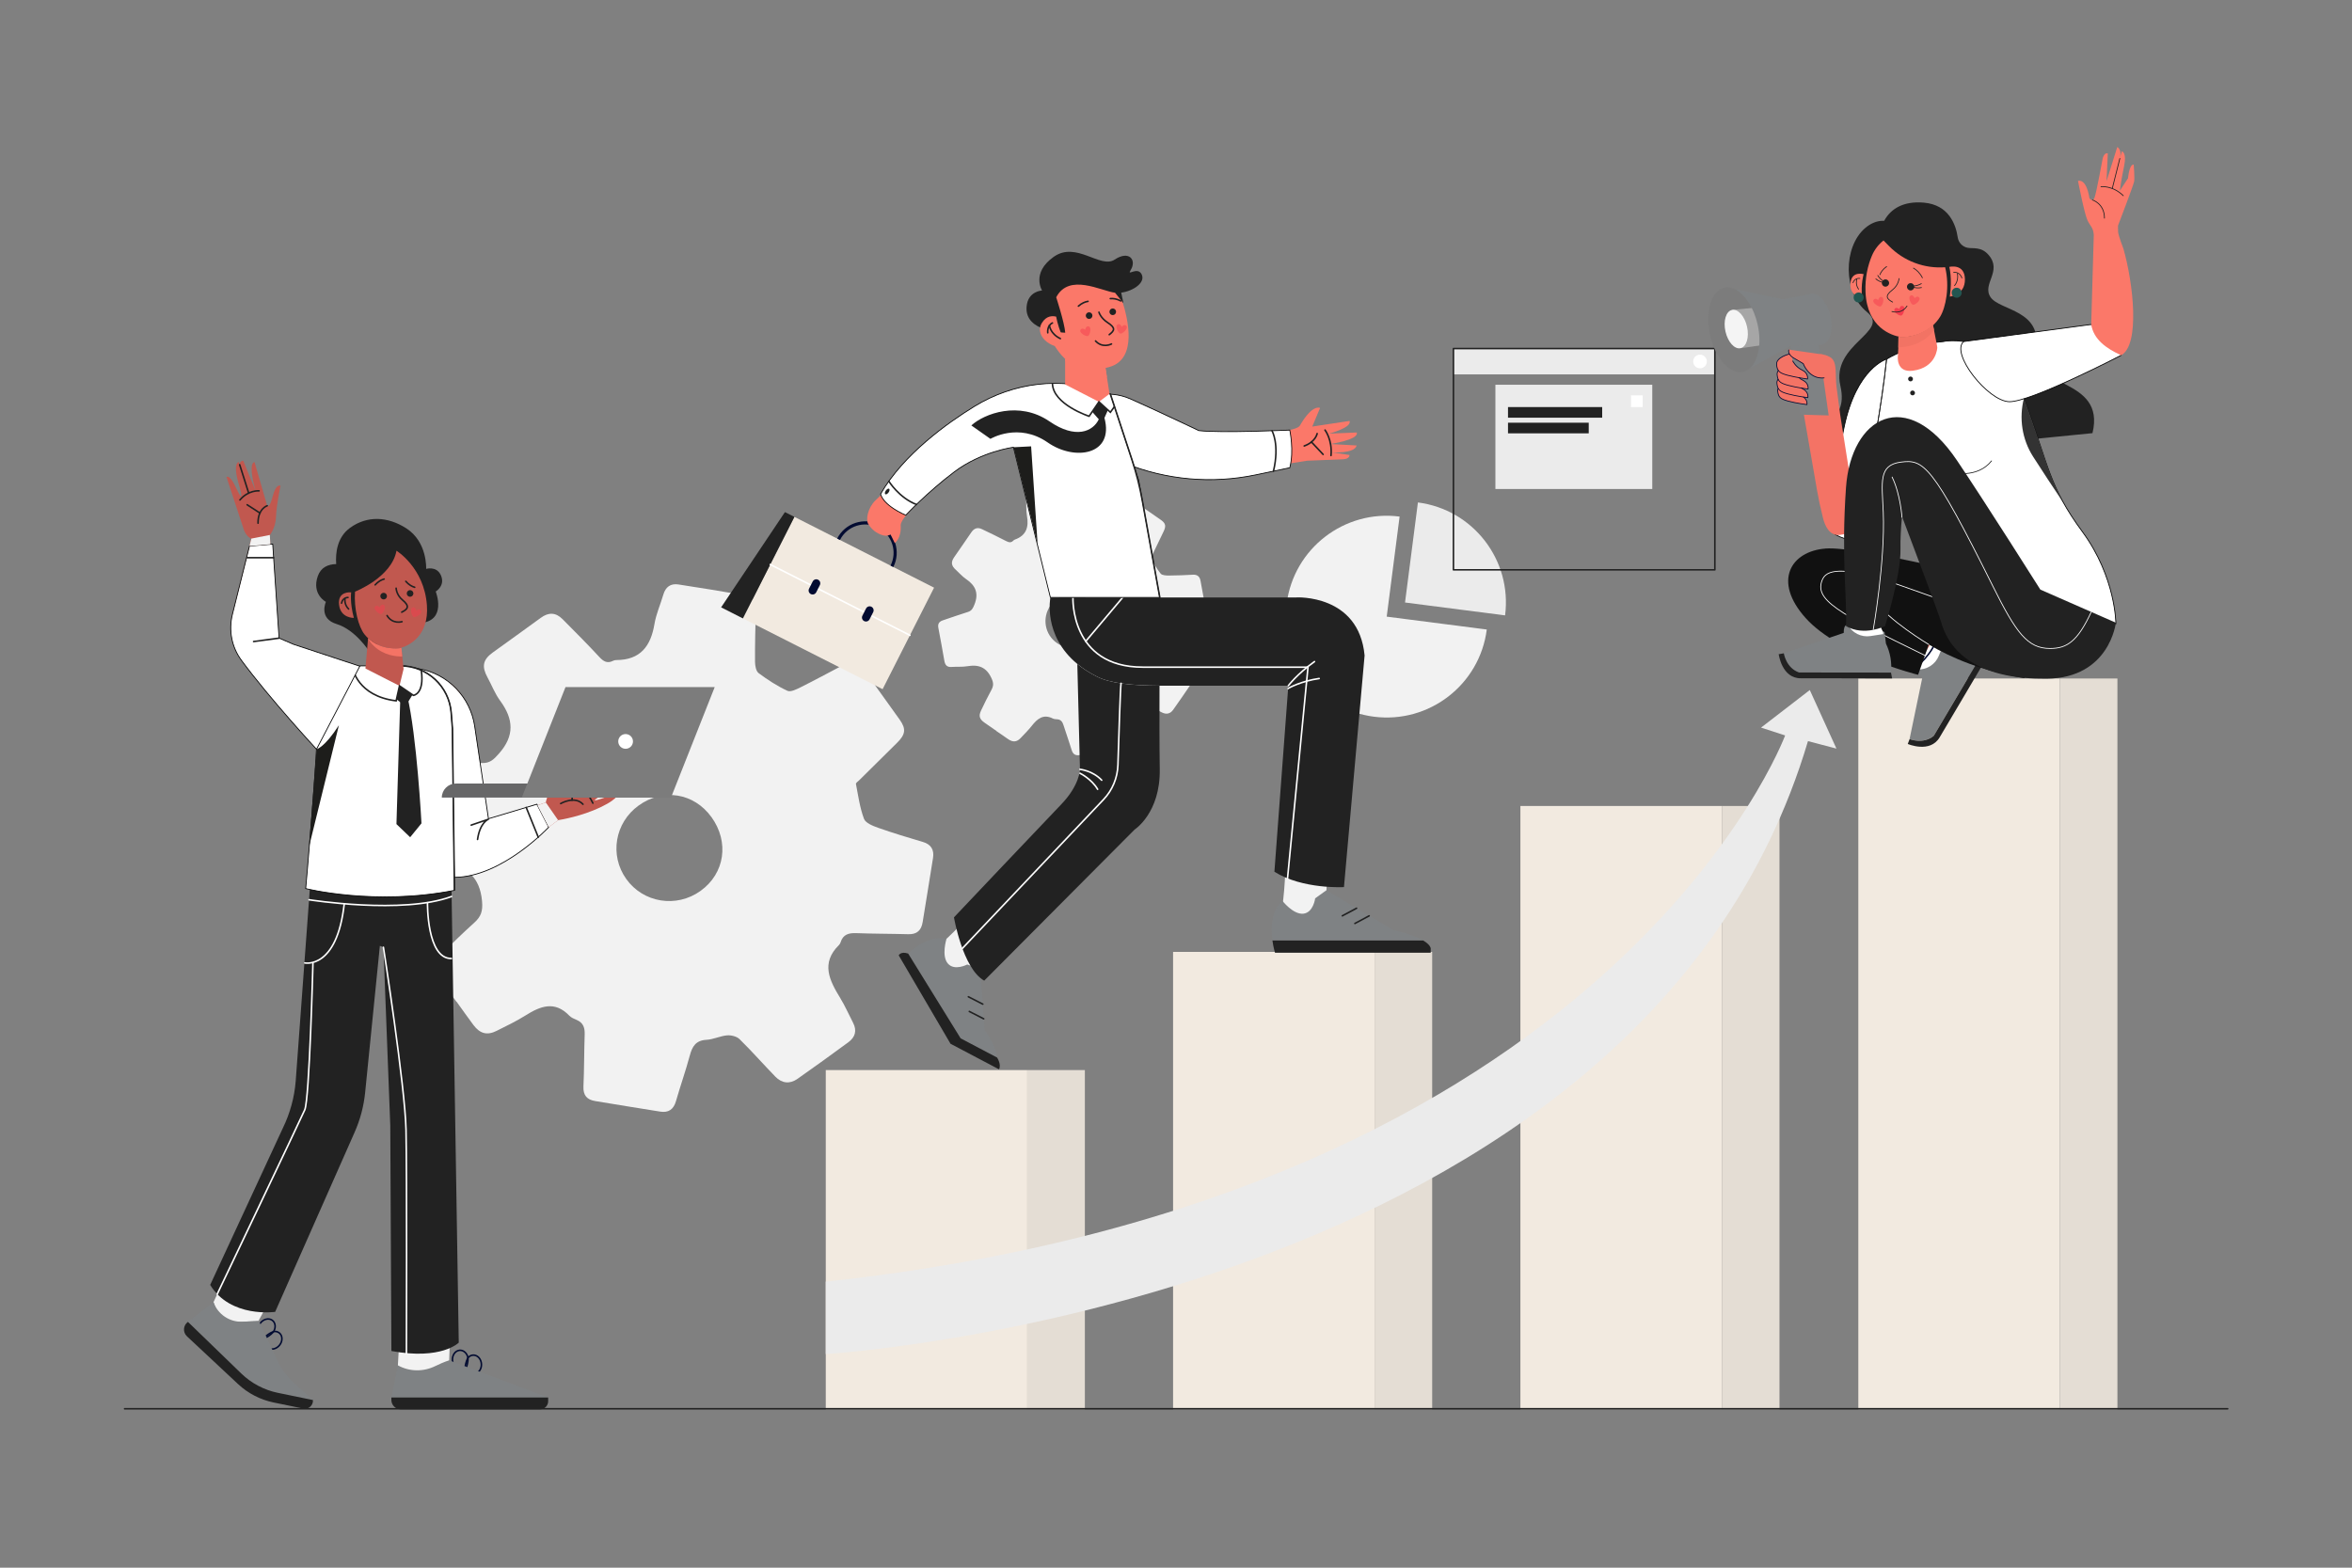 <?xml version="1.0" encoding="UTF-8"?>
<svg xmlns="http://www.w3.org/2000/svg" version="1.1" viewBox="0 0 750 500">
  <rect x="0" y="0" width="750" height="500" fill="#808080" stroke="none"/>
  <!-- Generator: Adobe Illustrator 29.7.0, SVG Export Plug-In . SVG Version: 2.1.1 Build 138)  -->
  <defs>
    <style>
      .st0 {
        fill: #111;
      }

      .st1 {
        opacity: .5;
      }

      .st1, .st2, .st3, .st4, .st5, .st6, .st7, .st8 {
        mix-blend-mode: multiply;
      }

      .st1, .st7 {
        fill: #f43d4f;
      }

      .st9 {
        fill: #7c7c7c;
      }

      .st10 {
        fill: #020b31;
      }

      .st11, .st12, .st13, .st14, .st15, .st16, .st17, .st18, .st19 {
        fill: none;
      }

      .st11, .st12, .st14, .st15, .st17, .st18 {
        stroke-linecap: round;
        stroke-linejoin: round;
      }

      .st11, .st12, .st19 {
        stroke: #222;
      }

      .st11, .st15, .st16, .st20, .st17 {
        stroke-width: .25px;
      }

      .st12, .st14, .st18, .st19 {
        stroke-width: .5px;
      }

      .st21 {
        fill: #ebebeb;
      }

      .st22 {
        fill: #f4f4f4;
      }

      .st2 {
        fill: #1d1d1b;
      }

      .st23 {
        isolation: isolate;
      }

      .st3, .st24 {
        fill: #fb7869;
      }

      .st13, .st16, .st20, .st19 {
        stroke-miterlimit: 10;
      }

      .st13, .st17, .st18 {
        stroke: #020b31;
      }

      .st25 {
        fill: #a6a6a6;
      }

      .st14, .st15, .st16 {
        stroke: #fff;
      }

      .st26 {
        fill: #e4ddd4;
      }

      .st27 {
        fill-rule: evenodd;
      }

      .st27, .st28 {
        fill: #f2f2f2;
      }

      .st29 {
        fill: #7f8284;
      }

      .st30, .st20 {
        fill: #fff;
      }

      .st31 {
        fill: #f2eae0;
      }

      .st32 {
        fill: #235651;
      }

      .st20 {
        stroke: #000;
      }

      .st33, .st6 {
        fill: #f47365;
      }

      .st34 {
        fill: #f97869;
      }

      .st35 {
        fill: #676768;
      }

      .st36 {
        fill: #c1584f;
      }

      .st4, .st37 {
        fill: #222;
      }

      .st5 {
        fill: #333;
      }

      .st8 {
        fill: #f27364;
      }
    </style>
  </defs>
  <g class="st23">
    <g id="OBJECTS">
      <g>
        <g>
          <path class="st28" d="M446.3,164.76c-17.62-2.27-33.75,10.18-36.02,27.8-2.27,17.62,10.18,33.75,27.8,36.02,17.62,2.27,33.75-10.18,36.02-27.8l-31.91-4.11s2.59-20.12,4.11-31.91Z"/>
          <path class="st21" d="M452.14,160.25c-1.52,11.79-4.11,31.91-4.11,31.91l31.91,4.11c2.27-17.62-10.18-33.75-27.8-36.02Z"/>
        </g>
        <g>
          <path class="st27" d="M145.56,319.53c-1.78-2.48-3.6-4.93-5.34-7.44-2.16-3.11-2.08-5.15.55-7.78,3.42-3.43,6.89-6.8,10.48-10.04,2.15-1.94,2.75-3.69,2.46-6.9-.71-7.65-4.8-10.89-11.78-12.1-3.19-.56-6.22-2.03-9.38-2.86-2.81-.74-3.44-2.46-3-5.08,1.18-6.91,2.32-13.82,3.38-20.75.38-2.46,1.72-3.56,4.12-3.52,5.53.08,11.06.08,16.58.3,2.56.11,3.77-1.08,5.43-2.96,5.12-5.75,4.71-11.09.41-16.93-1.65-2.24-2.67-4.95-4.02-7.42-1.88-3.44-1.49-5.62,1.59-7.87,5.12-3.73,10.3-7.36,15.39-11.12,2.51-1.85,4.8-1.75,6.95.41,3.96,3.99,7.94,7.97,11.76,12.1,1.34,1.45,2.56,2.11,4.4,1.17.29-.15.65-.22.99-.22,7.67-.02,10.99-4.44,12.16-11.49.53-3.19,1.91-6.24,2.83-9.38.72-2.45,2.31-3.62,4.8-3.24,7.04,1.08,14.07,2.21,21.08,3.45,2.62.46,3.67,2.32,3.6,4.95-.14,5.41-.28,10.83-.24,16.24,0,1.25.31,3.01,1.15,3.64,2.88,2.14,5.94,4.14,9.19,5.64,1.04.48,2.96-.51,4.3-1.18,4.44-2.21,8.79-4.58,13.18-6.88,2.8-1.47,5.16-1.09,7.07,1.6,3.73,5.25,7.56,10.44,11.27,15.7,2.09,2.97,1.81,4.7-.91,7.39-4,3.95-8,7.91-11.99,11.86-.4.39-1.14.89-1.08,1.21.73,3.75,1.24,7.6,2.57,11.13.51,1.36,2.87,2.28,4.57,2.88,4.68,1.65,9.44,3.09,14.2,4.49,2.66.79,3.64,2.53,3.24,5.11-1.06,6.81-2.21,13.61-3.3,20.42-.42,2.63-1.78,3.98-4.57,3.9-5.52-.16-11.06-.13-16.58-.34-2.41-.09-4.24.38-5.02,2.91-.1.32-.28.64-.51.87-5.92,5.82-3,11.36.43,16.98,1.52,2.49,2.69,5.2,4.04,7.79,1.32,2.52.7,4.64-1.48,6.24-5.37,3.95-10.78,7.85-16.24,11.69-2.46,1.73-4.97,1.43-7.04-.7-3.85-3.96-7.49-8.11-11.42-11.97-.89-.88-2.67-1.31-3.97-1.21-2.22.19-4.38,1.31-6.59,1.42-3.39.18-4.52,2.1-5.3,4.99-1.32,4.9-3.02,9.7-4.42,14.58-.76,2.65-2.39,3.75-5.02,3.33-6.92-1.09-13.84-2.23-20.75-3.37-2.61-.43-3.86-1.81-3.73-4.65.25-5.52.2-11.06.39-16.59.07-2.14-.45-3.75-2.55-4.63-.83-.35-1.74-.73-2.34-1.35-4.67-4.87-9.24-3.06-13.99-.07-2.94,1.85-6.11,3.36-9.23,4.92-3,1.5-5.28.89-7.37-1.89-1.83-2.44-3.57-4.95-5.36-7.42ZM226.85,260.59c-5.61-7.74-15.46-9.28-23.24-3.65-7.56,5.48-9.3,15.83-3.93,23.38,5.43,7.64,16.02,9.35,23.71,3.82,7.75-5.56,9.22-15.6,3.46-23.56Z"/>
          <path class="st27" d="M317.73,233.12c-1.28-.88-2.57-1.75-3.83-2.66-1.57-1.12-1.88-2.11-1.07-3.83,1.05-2.23,2.15-4.44,3.32-6.61.7-1.3.69-2.24,0-3.73-1.64-3.55-4.16-4.41-7.71-3.8-1.63.28-3.33.09-4.99.23-1.47.12-2.07-.6-2.31-1.92-.61-3.52-1.25-7.03-1.92-10.54-.24-1.25.22-2,1.38-2.39,2.67-.9,5.32-1.85,8.01-2.68,1.25-.38,1.62-1.16,2.1-2.34,1.48-3.63.37-6.12-2.69-8.19-1.18-.79-2.12-1.92-3.19-2.88-1.49-1.33-1.68-2.44-.58-4.05,1.82-2.66,3.69-5.29,5.49-7.96.89-1.31,2-1.66,3.4-.99,2.58,1.24,5.17,2.47,7.71,3.8.89.46,1.59.58,2.31-.19.11-.12.28-.22.43-.28,3.68-1.31,4.52-4,3.88-7.59-.29-1.62-.15-3.32-.24-4.99-.07-1.3.49-2.13,1.75-2.37,3.56-.68,7.13-1.34,10.7-1.94,1.34-.22,2.15.49,2.57,1.76.85,2.62,1.72,5.24,2.65,7.84.21.6.66,1.4,1.17,1.55,1.75.54,3.56.97,5.37,1.14.58.05,1.33-.75,1.86-1.3,1.75-1.82,3.44-3.7,5.15-5.55,1.1-1.18,2.29-1.4,3.67-.44,2.69,1.89,5.41,3.72,8.09,5.62,1.51,1.07,1.67,1.95.82,3.7-1.25,2.58-2.49,5.16-3.73,7.74-.12.26-.4.62-.31.77.99,1.67,1.89,3.44,3.13,4.91.48.56,1.77.61,2.69.6,2.53,0,5.05-.13,7.58-.26,1.41-.08,2.18.59,2.42,1.9.65,3.45,1.26,6.91,1.9,10.36.25,1.33-.18,2.21-1.53,2.65-2.68.87-5.33,1.83-8.01,2.67-1.17.37-1.97.9-1.91,2.25,0,.17-.02.36-.1.51-1.85,3.81.5,5.96,3.1,8.08,1.15.94,2.18,2.04,3.27,3.05,1.06.98,1.13,2.11.35,3.25-1.9,2.81-3.83,5.61-5.8,8.38-.89,1.25-2.14,1.53-3.5.86-2.52-1.24-4.98-2.61-7.52-3.79-.58-.27-1.5-.18-2.11.1-1.03.47-1.88,1.37-2.92,1.81-1.6.66-1.81,1.78-1.69,3.3.2,2.58.2,5.17.36,7.75.09,1.4-.51,2.21-1.84,2.46-3.51.66-7.02,1.29-10.54,1.93-1.33.24-2.16-.21-2.58-1.59-.82-2.69-1.79-5.34-2.64-8.03-.33-1.04-.86-1.72-2.02-1.79-.46-.03-.96-.05-1.35-.25-3.07-1.54-4.95.1-6.73,2.35-1.1,1.39-2.36,2.65-3.59,3.93-1.19,1.23-2.38,1.33-3.86.35-1.29-.86-2.56-1.76-3.84-2.65ZM346.69,190.98c-4.01-2.76-9-1.82-11.77,2.21-2.7,3.92-1.77,9.18,2.1,11.89,3.91,2.74,9.28,1.76,12.03-2.21,2.77-3.99,1.77-9.06-2.36-11.9Z"/>
        </g>
        <g>
          <rect class="st21" x="463.47" y="111.17" width="83.36" height="8.24"/>
          <rect class="st21" x="476.85" y="122.71" width="50.02" height="33.25"/>
          <rect class="st37" x="480.87" y="129.83" width="30.03" height="3.39"/>
          <rect class="st37" x="480.87" y="134.82" width="25.74" height="3.39"/>
          <rect class="st30" x="520.09" y="126.1" width="3.73" height="3.73"/>
          <path class="st30" d="M544.27,115.29c0,1.2-.98,2.18-2.18,2.18s-2.18-.98-2.18-2.18.98-2.18,2.18-2.18,2.18.98,2.18,2.18Z"/>
          <rect class="st12" x="463.47" y="111.17" width="83.36" height="70.57"/>
        </g>
      </g>
      <g>
        <g>
          <rect class="st31" x="263.32" y="341.29" width="64.26" height="108.2"/>
          <rect class="st26" x="327.58" y="341.29" width="18.36" height="108.2"/>
          <rect class="st31" x="374.07" y="303.6" width="64.26" height="145.88"/>
          <rect class="st26" x="438.33" y="303.6" width="18.36" height="145.88"/>
          <rect class="st31" x="484.82" y="257.06" width="64.26" height="192.43"/>
          <rect class="st26" x="549.08" y="257.06" width="18.36" height="192.43"/>
          <rect class="st31" x="592.58" y="216.4" width="64.26" height="233.08"/>
          <rect class="st26" x="656.84" y="216.4" width="18.36" height="233.08"/>
        </g>
        <line class="st12" x1="39.73" y1="449.31" x2="710.36" y2="449.31"/>
        <path class="st21" d="M263.32,408.78v23.09s259.77-15.73,313.2-195.49l9.08,2.38-8.5-18.68-15.54,11.98,7.68,2.5s-54.63,147.09-305.91,174.21Z"/>
      </g>
      <g>
        <g>
          <g>
            <path class="st36" d="M191.94,253.68c7.31-4.08,5.5-5.69,5.5-5.69,0,0-7.84,4.26-8.15,4.43-2.26,1.23-3.51,1.37,1.7-1.61,5.94-3.39,4.93-5.7,4.93-5.7l-9.79,4.9c8.05-5.42,6.37-7.42,6.37-7.42l-11.29,6.55c.75-7.57-2.29-8.7-2.14-6.33.05.83-.12,1.96-.36,3.07-.45,2.07-1.42,3.96-2.71,5.64-1.58,2.06-1.96,4.4-1.96,4.4l-19.89,7.03s-2.61-25.78-4.93-37.44c0,0-3.68-10.96-14.24-9.71,0,0,3.14,39.91,4.89,50.75.5,3.08.56,12.4,9.3,11.57,8.35-.79,28.81-16.54,28.81-16.54h0c1.04-.16,7.47-1.24,13.48-4.1,6.56-3.12,5.63-4.71,5.63-4.71,0,0-12.4,4.94-5.15.89Z"/>
            <path class="st34" d="M136.09,215.09s-.08,0-.13.02c.08,0,.13-.02.13-.02Z"/>
          </g>
          <path class="st12" d="M178.79,256.29s4.48-2.62,7.11.22"/>
          <path class="st12" d="M184.39,249.38c.3.02,3.11,3.57,4.67,6.78"/>
          <line class="st12" x1="182.6" y1="251.39" x2="182.41" y2="255.2"/>
        </g>
        <path class="st20" d="M132.71,213.16s.26.03.71.1c9.33,1.55,16.56,9.02,17.95,18.37l4.39,29.5,15.44-4.63,3.77,7.32s-14.93,16-30.12,16l-12.15-66.67Z"/>
        <g>
          <path class="st18" d="M87.37,424.46c-.75,1.46-4.33,3.12-4.33,3.12,0,0-1.11-3.61-.35-5.07.75-1.46,2.41-2.2,3.7-1.66,1.29.54,1.73,2.15.98,3.61Z"/>
          <path class="st18" d="M86.74,430.27c-1.48.01-3.68-2.65-3.68-2.65,0,0,3.09-2.96,4.57-2.97,1.48-.01,2.48,1.23,2.23,2.79-.24,1.55-1.64,2.82-3.12,2.84Z"/>
          <g>
            <polygon class="st28" points="82.6 421.33 82.51 421.14 93.33 401.09 81 387.53 68.08 415.31 70.41 421.84 82.6 421.33"/>
            <path class="st29" d="M88.62,444.25l11.16,2.29-5.82-5.24c-2.38-2.14-4.29-4.73-5.64-7.63l-5.73-12.34-5.26.22c-4.12.17-7.88-2.36-9.26-6.24h0l-8.15,6.3,17.01,16.47c3.23,3.13,7.28,5.27,11.69,6.17Z"/>
          </g>
          <path class="st37" d="M59.93,421.61h0c-1.54,1.08-1.69,3.31-.32,4.59l16.29,15.23c3.18,2.98,7.12,5.01,11.39,5.89l9.42,1.93c1.68.34,3.21-1.01,3.08-2.72h0l-11.16-2.29c-4.4-.9-8.46-3.05-11.69-6.17l-17.01-16.47Z"/>
        </g>
        <g>
          <path class="st18" d="M149.17,432.83c.41,1.59-1.15,5.21-1.15,5.21,0,0-3.23-1.96-3.64-3.55-.41-1.59.33-3.25,1.65-3.71,1.32-.46,2.73.45,3.14,2.04Z"/>
          <path class="st18" d="M152.56,437.59c-1.09.99-4.52.47-4.52.47,0,0,.34-4.26,1.43-5.26,1.09-.99,2.67-.73,3.52.59.85,1.32.66,3.2-.44,4.19Z"/>
          <path class="st29" d="M174.8,445.73l-31.56-11.87c-1.58.52-3.05,1.16-4.34,1.8-3.81,1.91-8.29,1.89-12.01-.18h-.01s-2.07,10.25-2.07,10.25h50Z"/>
          <path class="st28" d="M138.9,435.66c1.29-.65,2.75-1.28,4.34-1.8l1.11-32.08h-15.62l-1.85,33.69h.01c3.72,2.07,8.21,2.09,12.01.18Z"/>
        </g>
        <path class="st37" d="M124.8,445.73v.78c0,1.64,1.33,2.97,2.97,2.97h44.46c1.42,0,2.57-1.15,2.57-2.57v-1.18h-50Z"/>
        <g>
          <path class="st37" d="M143.94,281.37l2.35,146.85s-5.51,5.63-21.48,2.67l-.36-71.99-2.18-56.77-1.14-.46-4.69,46.74c-.44,4.41-1.58,8.71-3.38,12.76l-25.32,57.24s-14.24,2.04-20.72-8.6l23.2-50.07c2.27-4.67,3.65-9.71,4.07-14.88l4.67-63.49h44.98Z"/>
          <polygon class="st4" points="122.26 302.12 128.11 305.3 124.23 330.65 122.26 302.12"/>
          <path class="st14" d="M97.18,307.12s10.24,2.18,12.59-18.83"/>
          <path class="st14" d="M98.56,286.97s29.94,4.77,45.45-1.05"/>
          <path class="st14" d="M136.32,287.92s-.29,17.88,7.62,17.79"/>
          <path class="st20" d="M127.72,212.37h-12.69s-13.68,2.81-13.68,15.54-3.87,55.49-3.87,55.49c0,0,22.06,5.57,47.42.57l-.64-51.59-.39-5.07c-.65-8.44-7.69-14.95-16.15-14.95Z"/>
          <path class="st19" d="M144.91,283.98l-.64-51.59-.39-5.07c-.65-8.44-7.69-14.95-16.15-14.95"/>
          <g>
            <path class="st37" d="M140.47,183.25c-1.36-2.75-4.58-1.81-4.58-1.81,0,0,.46-8.6-6.36-12.95-5.88-3.76-12.41-4.11-17.88-.16-4.14,2.99-4.7,7.95-4.45,11.58-2.62.05-4.9,1.07-5.87,3.86-2.01,5.79,2.59,8.19,2.59,8.19,0,0-2.42,5.31,3.44,7.08s10.2,8.47,10.2,8.47c0,0,11.17-8.4,16.37-8.79,8.77-.65,5.01-10.06,5.01-10.06,0,0,3.28-1.9,1.54-5.42Z"/>
            <path class="st36" d="M128.69,213.38l-.68-6.8c-.4.12-.64.17-.64.17,0,0-5.73.83-10-3.22l-.84,9.68,10.86,5.54,1.3-5.36Z"/>
            <path class="st6" d="M127.37,206.75s-5.73.83-10-3.22v.12c.25.47.52.89.79,1.24.36.45.73.84,1.12,1.2,3.17,3,7.13,3.32,8.97,3.29l-.24-2.8c-.4.12-.64.17-.64.17Z"/>
            <g>
              <path class="st36" d="M126.43,175.65s8.81,5.39,9.7,17.34c.75,10.07-6,12.94-8.13,13.59-.4.12-.64.17-.64.17,0,0-5.73.83-10-3.22-.39-.36-.76-.75-1.12-1.2-1.92-2.42-3.43-8.12-3.03-13.63,0,0,11.65-4.52,13.22-13.04Z"/>
              <g>
                <g>
                  <path class="st37" d="M121.28,190.23c.06.58.58,1.01,1.16.95.58-.06,1.01-.58.95-1.16-.06-.58-.58-1.01-1.16-.95-.58.06-1.01.58-.95,1.16Z"/>
                  <path class="st12" d="M122.49,184.68c-.86.24-1.9.76-2.87,1.86"/>
                  <path class="st37" d="M131.82,189.17c.06.58-.37,1.1-.95,1.16-.58.06-1.1-.37-1.16-.95-.06-.58.37-1.1.95-1.16.58-.06,1.1.37,1.16.95Z"/>
                  <path class="st12" d="M132.24,187.31c-.86-.25-1.89-.79-2.84-1.9"/>
                  <path class="st12" d="M126.32,187.6s.05,2.12,2.03,3.76c2.42,2.01,1.69,2.93-.25,3.89"/>
                  <path class="st1" d="M119.54,193.54c.66-.89,1.51.19,1.51.19,0,0,.59-1.4,1.44-.71.73.6-.29,2.7-.96,2.83-.67.13-2.55-1.55-1.99-2.31Z"/>
                  <path class="st1" d="M134.29,194.86c-.49-1-1.52-.08-1.52-.08,0,0-.33-1.49-1.29-.96-.83.46-.2,2.71.44,2.96.64.25,2.79-1.07,2.37-1.92Z"/>
                  <path class="st12" d="M128.2,198.28s-3.03.93-4.78-1.95"/>
                </g>
                <g>
                  <path class="st36" d="M112.84,197.07s-4.25.16-4.73-4.24c-.48-4.43,3.87-3.9,3.87-3.9,0,0-.47,3.23.86,8.15Z"/>
                  <path class="st12" d="M110.97,190.56s-1.7-.07-2.06,1.82"/>
                  <path class="st12" d="M109.99,190.99s-.27,1.85,1.17,3.24"/>
                </g>
              </g>
            </g>
          </g>
          <path class="st2" d="M100.93,238.97s2.55-.51,7.14-7.67l-9.51,38.69,2.37-31.02Z"/>
          <g>
            <path class="st19" d="M112.49,213.16s1.45,8.84,13.83,10.36l1.07-4.78,4.44,3.04s3.59-.35,2.51-8"/>
            <polygon class="st37" points="127.39 218.74 126.43 223.03 129.29 225.26 131.54 221.59 127.39 218.74"/>
            <path class="st37" d="M126.42,262.83l1.24-40.64,2.17-.38c3.09,12.74,4.57,40.79,4.57,40.79l-3.61,4.43-4.37-4.19Z"/>
          </g>
        </g>
        <path class="st14" d="M99.79,307.19s-1.11,43.41-2.61,46.78c-1.5,3.37-27.91,58.78-27.91,58.78"/>
        <path class="st14" d="M122.26,302.12s6.91,44.35,7.21,58.23c.3,13.88.13,71.4.13,71.4"/>
        <path class="st36" d="M88,204.06l-1.97-33.44h.02s1.86-2.18,1.97-5.84c.11-3.66,1.43-9.87,1.43-9.87,0,0-1.44-.78-2.48,3.34-1.04,4.12-1.77,3.05-1.77,3.05l-4.03-13.9s-2.28-.31.32,9.14l-3.93-9.62s-1.17.04-1.14,1.3l-.33-.88s-1.95.38.07,7.14c1.34,4.47.89,4.86-.46,1.97-1.35-2.89-2.45-4.78-3.48-4.34l5.56,16.91c.88,2.31,2.36,2.77,2.36,2.77h0s-5.91,23.82-5.91,23.82c-1.23,4.94.14,10.16,3.63,13.87l23.31,24.78,10.26-20.5-23.43-9.69Z"/>
        <g>
          <path class="st12" d="M85.21,161.3s-2.98.9-2.93,5.56"/>
          <path class="st12" d="M82.61,156.55s-3.39-.31-6.1,2.9"/>
          <line class="st12" x1="76.43" y1="148.21" x2="79.3" y2="157.27"/>
        </g>
        <path class="st20" d="M76.97,210.58c9.02,12.23,23.96,28.38,23.96,28.38l13.8-26.48-21.16-6.99-4.58-1.97-2.03-30-7.4.64-5.45,21.8c-1.26,5.05-.24,10.42,2.86,14.61Z"/>
        <line class="st12" x1="88.99" y1="203.53" x2="80.87" y2="204.61"/>
        <polygon class="st28" points="79.56 174.17 80.15 171.78 86.04 170.62 86.21 173.59 79.56 174.17"/>
        <line class="st12" x1="78.81" y1="177.87" x2="87.25" y2="177.87"/>
        <path class="st12" d="M152.28,267.73c.76-5.4,3.41-6.42,3.41-6.42l-5.44,1.85"/>
        <polygon class="st28" points="171.38 256.87 174.04 255.93 177.97 261.59 174.97 263.83 171.38 256.87"/>
        <line class="st12" x1="167.8" y1="257.53" x2="171.64" y2="267.01"/>
        <g>
          <path class="st35" d="M140.88,254.39h73.09v-4.48h-68.61c-2.47,0-4.48,2.01-4.48,4.48h0Z"/>
          <polygon class="st9" points="213.96 254.39 166.38 254.39 180.33 219.13 227.91 219.13 213.96 254.39"/>
          <path class="st30" d="M201.84,236.47c0,1.3-1.05,2.35-2.35,2.35s-2.35-1.05-2.35-2.35,1.05-2.35,2.35-2.35,2.35,1.05,2.35,2.35Z"/>
        </g>
        <line class="st12" x1="78.81" y1="160.99" x2="82.89" y2="163.63"/>
      </g>
      <g>
        <g>
          <rect class="st31" x="249.23" y="167.37" width="36.3" height="49.94" transform="translate(-25.07 343.86) rotate(-63.12)"/>
          <polygon class="st37" points="250.3 163.33 229.95 193.71 236.9 197.24 253.32 164.86 250.3 163.33"/>
          <line class="st14" x1="245.62" y1="180.04" x2="290.16" y2="202.62"/>
          <path class="st13" d="M267.4,172c2.38-4.7,8.12-6.58,12.82-4.19,4.7,2.38,6.58,8.12,4.19,12.82"/>
          <path class="st10" d="M258.55,189.47h0c-.63-.32-.88-1.09-.56-1.72l1.16-2.29c.32-.63,1.09-.88,1.72-.56h0c.63.32.88,1.09.56,1.72l-1.16,2.29c-.32.63-1.09.88-1.72.56Z"/>
          <path class="st10" d="M275.56,198.09h0c-.63-.32-.88-1.09-.56-1.72l1.16-2.29c.32-.63,1.09-.88,1.72-.56h0c.63.32.88,1.09.56,1.72l-1.16,2.29c-.32.63-1.09.88-1.72.56Z"/>
        </g>
        <path class="st28" d="M407.95,293.14c.03-.09.06-.18.09-.27,1.29-3.41,1.92-13.66,1.9-19.67l13.36,2.07-.44,12.25c-.07,2.06.5,4.98,2.46,5.61,2.64.84,6.59,1.91,10.18,3.04-1.28,1.03-3.25,2.09-5.94,2.15-4.3.09-15.12-4.66-21.62-5.18Z"/>
        <path class="st28" d="M294.85,304.95c.08-.05.16-.09.25-.14,3.23-1.68,10.55-8.89,14.55-13.37l8.57,10.46-8.5,8.83c-1.43,1.48-2.96,4.04-1.92,5.82,1.4,2.39,3.63,5.83,5.54,9.06-1.64-.09-3.81-.61-5.85-2.37-3.26-2.8-8.14-13.57-12.63-18.29Z"/>
        <path class="st29" d="M444.31,296.64l-21.37-12.69-3.56,2.56s-.56,4.56-3.79,4.9c-3.23.33-6.68-4.12-6.68-4.12-3.68,3.26-3.68,8.9-3.16,12.69h48.08c-3.5-2.06-9.52-3.34-9.52-3.34Z"/>
        <path class="st29" d="M313.99,328.59l-1.42-19.51-4.14-1.46s-4.06,2.15-6.18-.31c-2.12-2.46-.44-7.84-.44-7.84-4.78-1.15-9.41,2.07-12.22,4.66l16.73,27.04,11.6,6.11c-.31-4.05-3.94-8.7-3.94-8.7Z"/>
        <g>
          <line class="st12" x1="432.58" y1="289.67" x2="428.03" y2="292.1"/>
          <line class="st12" x1="436.59" y1="292.1" x2="432.04" y2="294.53"/>
          <path class="st37" d="M456.22,303.87v-1.45c-.23-.9-1.16-1.72-2.39-2.45h-48.08c.31,2.29.82,3.9.82,3.9h49.65Z"/>
        </g>
        <g>
          <line class="st12" x1="313.39" y1="320.26" x2="308.79" y2="317.91"/>
          <line class="st12" x1="313.68" y1="324.94" x2="309.09" y2="322.59"/>
        </g>
        <path class="st37" d="M317.93,337.28s1.47,2.18.63,3.77l-15.46-8.15-16.52-28.2s.65-1.38,3.02-.56l16.73,27.04,11.6,6.11Z"/>
        <path class="st24" d="M364.25,144.94h0c7.66,5.39,17.11,7.58,26.35,6.13l26.2-4.13s9.38-.38,11.38-.45c2.29-.08,2.14-1.38,2.14-1.38l-5.74-.84s7.4.53,8.02-2.19l-8.42-.46s9.23-1.35,8.46-3.68l-8.8.36s7.35-1.92,6.5-4.05l-11.89,1.8,2.49-5.94s-2.41-1.37-6.45,5.65c-1.01,1.76-10.98,2.74-23.51,3.09-6.56.19-13.06-1.4-18.79-4.62l-1.1-.62-6.84,11.31Z"/>
        <path class="st20" d="M358.75,147.78l-8.4-3.38-4.13-17.16s6.47-3.44,14.27,0c7.8,3.44,21.8,10.1,21.8,10.1,7.13.82,28.99-.17,28.99-.17,0,0,1.43,6.64,0,12.01l-10.86,2.27c-13.95,2.92-28.44,1.64-41.67-3.67Z"/>
        <path class="st37" d="M343.53,211.77l.85,33.6s-.03,5-5.99,11.19-34.19,36.02-34.19,36.02c0,0,2.75,16.29,9.64,20.19l47.95-48.18s8.26-5.28,8.03-19.27c-.12-7.56-.11-18.31-.08-26.62-8.84-.06-15.59-.71-19.96-2.9-2.46-1.23-4.52-2.59-6.25-4.03Z"/>
        <path class="st37" d="M413.42,190.55h-78.47s-2.5,12.07,8.59,21.21c1.73,1.43,3.79,2.79,6.25,4.03,4.38,2.19,11.12,2.84,19.96,2.9.43,0,.86,0,1.3,0h39.77l-4.44,59.35c9.03,5.66,22.18,4.89,22.18,4.89l6.58-73.88c-1.84-19.58-21.72-18.51-21.72-18.51Z"/>
        <path class="st14" d="M342.14,190.55s-.97,22.23,22.23,22.23h52.72l-6.53,67.36"/>
        <line class="st14" x1="346.22" y1="204.53" x2="358.01" y2="190.54"/>
        <path class="st14" d="M410.82,218.7s2.72-3.67,8.34-7.69"/>
        <path class="st14" d="M410.75,219.61c.01-.14,4.27-2.41,9.9-3.21"/>
        <path class="st14" d="M357.48,217.95c-.2.86-.72,16.84-1,26.04-.13,4.11-1.76,8.03-4.59,11.01l-45,47.47"/>
        <path class="st14" d="M344.38,245.37s4.04.4,6.93,3.47"/>
        <path class="st14" d="M344.38,246.62s3.76,1.86,5.63,5.12"/>
        <path class="st12" d="M422.52,137.17s2.37,3.06,1.91,8.11"/>
        <path class="st12" d="M420.01,138.28s-.46,2.64-4.13,3.96"/>
        <line class="st12" x1="418.19" y1="140.97" x2="421.91" y2="144.93"/>
        <path class="st24" d="M279.17,159.59c5.33-5.15,32.17-30.7,40.55-31.43h0l2.06,13.05-1.24.24c-6.38,1.21-12.33,4.11-17.19,8.44-9.43,8.4-16.29,15.62-16.14,17.65.29,4.15-1.89,5.65-1.89,5.65l-1.33-2.71h0c-.68.37-1.47.48-2.22.3-1.33-.32-3.39-1.2-4.9-3.64-.85-1.38-.19-5.15,2.3-7.55Z"/>
        <path class="st20" d="M288.83,164.33c-7.77-3.53-8.01-6.81-8.01-6.81,7.33-12.67,21.3-22.62,29.82-27.86,12.53-7.7,27.9-9.65,41.71-4.6.49.18.97.36,1.45.56l.28.11,8.99,27.34,6.75,37.48h-34.88l-11.77-47.9s-10.16,1.3-18.84,7.83-15.5,13.85-15.5,13.85Z"/>
        <polygon class="st24" points="339.65 114.46 339.65 122.62 350.43 128.16 353.8 125.62 352.07 114.46 339.65 114.46"/>
        <path class="st3" d="M339.65,114.46l.02.52c2.48,3.15,7.1,5.95,13.3,5.28l-.9-5.79h-12.43Z"/>
        <path class="st24" d="M354.31,88.38c1.83,2.04,2.72,5.03,3.56,7.64,1.78,5.56,4.95,18.45-4.09,21.02-11.28,3.2-15.78-3.76-18.45-8.34-2.67-4.58-3.66-16.8,5.26-21.49,6.6-3.47,11.07-1.79,13.73,1.18Z"/>
        <g>
          <path class="st12" d="M350.43,99.58s.5,1.81,2.75,3.29c2.63,1.73,2.25,2.54.53,3.87"/>
          <path class="st1" d="M344.5,105.29c.47-1.01,1.52-.12,1.52-.12,0,0,.3-1.5,1.27-.99.84.44.26,2.71-.37,2.98s-2.82-1.01-2.42-1.87Z"/>
          <path class="st1" d="M359.22,104.02c-.68-.88-1.51.23-1.51.23,0,0-.62-1.39-1.46-.68-.72.62.35,2.7,1.03,2.82.68.12,2.52-1.61,1.94-2.36Z"/>
          <path class="st12" d="M354.43,109.7s-2.79,1.52-5.09-.95"/>
          <path class="st12" d="M354.05,95.24c.9-.08,2.05.05,3.35.74"/>
          <path class="st12" d="M346.95,96.11c-.89.14-1.98.55-3.07,1.53"/>
          <path class="st37" d="M348.35,100.66c0,.58-.47,1.06-1.06,1.06s-1.06-.47-1.06-1.06.47-1.06,1.06-1.06,1.06.47,1.06,1.06Z"/>
          <path class="st37" d="M355.89,99.44c0,.58-.47,1.06-1.06,1.06s-1.06-.47-1.06-1.06.47-1.06,1.06-1.06,1.06.47,1.06,1.06Z"/>
        </g>
        <path class="st37" d="M364,87.41c-1.36-2.51-4.8.92-3.44-1.3,1.97-3.21-.53-6.36-5.11-3.32-4.58,3.05-12.24-6.01-19.47-.86-7.23,5.15-3.68,10.73-3.68,10.73,0,0-4.49.12-4.94,5.11-.75,8.33,12.32,8.33,12.32,8.33-.23-3.17-2.88-11.28-2.88-11.28,4.08-7.79,14.26-2.04,18.77-1.45l2.68,3.36-.72-3.39c3.85-.5,7.92-3.26,6.47-5.92Z"/>
        <g>
          <path class="st24" d="M336.78,100.99c-1.25-.31-3.17-.29-4.57,2.05-2.73,4.56,4.4,9.03,7.84,7.18-.63-1.18-.92-2.01-.92-2.01-1.17-2.61-1.93-5.02-2.35-7.22Z"/>
          <path class="st12" d="M334.11,106.14s-.31-2.29,1.49-3.14"/>
          <path class="st12" d="M334.64,103.81s.23,2.62,3.49,4.19"/>
        </g>
        <path class="st12" d="M369.83,190.55l-5.57-30.89c-.79-4.39-1.89-8.71-3.28-12.95l-6.9-20.99"/>
        <polygon class="st2" points="323.18 142.65 330.87 173.54 328.8 142.36 323.18 142.65"/>
        <path class="st19" d="M335.6,122.28c.1,6.69,11.69,10.48,11.69,10.48l3.14-4.6,3.65,3.33,1.29-1.82"/>
        <path class="st37" d="M353.29,130.76l-2.86-2.6-2.16,3.17,2.11,2.4c-1.81,3.83-7.29,6.46-15.74.66-9.64-6.62-20.77-2.5-24.9,1.3l6.09,4.28s8.91-5.36,18.27,1.16c8.64,6.02,21.27,3.98,18.08-7.84l1.12-2.52Z"/>
        <path class="st12" d="M283.43,153.49s3.29,5.31,8.8,7.41"/>
        <path class="st37" d="M283.34,157.06c-.34.48-.8.73-1.04.56-.24-.17-.16-.69.18-1.17.34-.48.8-.73,1.04-.56.24.17.16.69-.17,1.17Z"/>
        <path class="st12" d="M405.61,137.39s2.5,4.25.47,12.88"/>
      </g>
      <g>
        <path class="st37" d="M579.51,146.89c-3.04-13.29,10.39-10.54,7.34-23.87-3.05-13.33,16.23-17.25,8.48-23.51-7.75-6.27-7.54-20.75-.63-26.72,6.91-5.97,13.62,1.15,13.62,1.15,6.25,4.6-6.08,12.81-8.29,7.05-2.21-5.76.17-17.52,13.45-16.36,7.99.7,10.2,7.02,10.79,11.04.24,1.66,1.48,3.02,3.12,3.35,1.75.35,4.33-.43,6.66,2.21,4.66,5.29-2.21,9.35.73,13.6,2.94,4.25,16.68,4.05,14.39,16.64-2.29,12.59,22.45,8.63,18.08,26.68l-87.74,8.74Z"/>
        <path class="st20" d="M601.58,114.55s-9.64,2.81-13.55,21.79c-3.15,15.29-3.5,18.55-4.91,24.68-.66,2.86-2.69,8.31,4.91,10.68,7.6,2.37,9.22-8.45,10-10.68.72-2.04,2.6-8.91,4.41-15.7,2.7-10.12,2.41-20.81-.85-30.76h0Z"/>
        <g>
          <path class="st33" d="M572.12,114.29s-1.92-.75-1.69-2.77c0,0,6.92.99,10.94,1.57,1,.14,2.09.71,2.5,1.01,2.06,1.52,1.29,5.65,1.76,9.26.47,3.61,1.16,8.86,1.16,8.86l5.04,31.98s1.42,5.77-5.28,6.42c-3.12.3-4.6-2.81-5.24-5.41-.91-3.69-1.28-5.46-1.84-8.51-1.05-5.74-7.33-42.4-7.33-42.4Z"/>
          <path class="st9" d="M545.3,106.87c1.66,7.43,6.41,12.7,10.59,11.76,4.19-.94,6.23-7.72,4.57-15.15-1.66-7.43-6.41-12.7-10.59-11.76s-6.23,7.72-4.57,15.15Z"/>
          <polygon class="st25" points="552.29 98.85 576.05 96.5 577.72 107.8 555.02 111.06 552.29 98.85"/>
          <path class="st22" d="M550.21,105.72c.76,3.37,2.91,5.76,4.81,5.33,1.9-.43,2.83-3.5,2.07-6.87-.76-3.37-2.91-5.76-4.81-5.33-1.9.43-2.83,3.5-2.07,6.87Z"/>
          <g>
            <polygon class="st29" points="579.92 110 583.12 132.5 574.09 132.24 570.97 110.3 579.92 110"/>
            <path class="st29" d="M574.57,102.88c1,4.48,3.86,7.65,6.38,7.08,2.52-.57,3.75-4.65,2.75-9.13-1-4.48-3.86-7.65-6.38-7.08s-3.75,4.65-2.75,9.13Z"/>
            <path class="st29" d="M560.46,103.48c-1.22-5.45-4.1-9.73-7.2-11.25h0s15.31,3.23,15.31,3.23l8.76-1.7,2.6,16.25-8.95.31-12.8,7.06h0c2.58-2.49,3.61-7.98,2.28-13.89Z"/>
          </g>
          <path class="st33" d="M581.68,120.53c-4.9.5-6.67-4.55-6.67-4.55,0,0-2.1-1.07-2.89-1.7,0,0-2.17-1.09-1.69-2.77l10.94,1.57"/>
          <path class="st33" d="M571.97,115.68s.6,1.37,2.69,2.36c2.09.99,1.71,2.85,1.71,2.85,0,0-3.72-.48-6.34-1.19-2.62-.71-3.34-1.26-3.52-3.39-.22-2.54,4.8-3.6,4.8-3.6l.35,2.45.31.52Z"/>
          <path class="st33" d="M570.82,116.12s-4.37,1.02-4.13,3.39c.21,2.12.9,2.67,3.52,3.39,2.62.71,6.34,1.19,6.34,1.19,0,0,.38-1.85-1.71-2.85-2.09-.99-2.37-2.74-2.37-2.74"/>
          <path class="st33" d="M570.76,118.86s-4.37,1.02-4.13,3.39c.21,2.12.9,2.67,3.52,3.39s6.34,1.19,6.34,1.19c0,0,.38-1.85-1.71-2.85-2.09-.99-2.37-2.74-2.37-2.74"/>
          <path class="st33" d="M570.79,121.49s-4.14.96-3.92,3.21c.2,2.01.85,2.53,3.33,3.21,2.48.68,6,1.13,6,1.13,0,0,.36-1.76-1.62-2.7-1.98-.94-2.25-2.6-2.25-2.6"/>
          <path class="st17" d="M570.56,112.93s-4.28,1-4.04,3.37c.21,2.12.9,2.67,3.52,3.39,2.62.71,6.34,1.19,6.34,1.19,0,0,.38-1.85-1.71-2.85-2.09-.99-3-2.88-3-2.88"/>
          <path class="st17" d="M567.07,118.18c-.28.38-.43.83-.38,1.33.21,2.12.9,2.67,3.52,3.39,2.62.71,6.34,1.19,6.34,1.19,0,0,.38-1.85-1.71-2.85-.48-.23-.87-.5-1.18-.78"/>
          <path class="st17" d="M566.98,120.97c-.26.37-.4.8-.35,1.28.21,2.12.9,2.67,3.52,3.39s6.34,1.19,6.34,1.19c0,0,.38-1.85-1.71-2.85-.15-.07-.29-.15-.42-.23"/>
          <path class="st17" d="M581.68,120.53c-4.9.5-6.67-4.55-6.67-4.55,0,0-1.94-1.12-2.89-1.7,0,0-2.08-1.04-1.72-2.66"/>
          <path class="st17" d="M566.98,123.92c-.09.24-.13.51-.11.79.2,2.01.85,2.53,3.33,3.21,2.48.68,6,1.13,6,1.13,0,0,.29-1.45-1.13-2.42"/>
        </g>
        <g>
          <path class="st29" d="M611.01,225.67l.18-.89,1.83-8.83c-1.1-.6-1.9-1.34-1.74-2.18.11-.6.48-.94.95-1.11,1.93-.68,3.47-2.11,4.21-4.01,1.01-2.6,2.96-4.03,2.96-4.03l1.86.81,1.54.67h0c3.14.26,6.14,1.38,8.68,3.25l.1.07-4.13,6.97-3.61,6.1-7.2,12.16c-3.34,2.82-7.72,1.06-7.72,1.06l2.09-10.06Z"/>
          <g>
            <path class="st33" d="M610.38,211.94l-34.11-19.3,8.97-9.93s24.82,16.85,30.91,21.39c-2.73,6.04-5.77,7.84-5.77,7.84Z"/>
            <path class="st30" d="M611.36,213.52h0l-.98-1.57s3.04-1.8,5.77-7.84c1.78,1.33,2.72.5,3.63,1.21l-1.52,3.81c-1.11,2.79-3.89,4.56-6.89,4.39Z"/>
          </g>
          <path class="st37" d="M608.92,235.73s4.38,1.76,7.72-1.06l7.2-12.16,3.61-6.1,4.13-6.97,1.79.62-4.31,7.28-3.77,6.38-6.78,11.45c-3.07,5.18-10.17,2.11-10.17,2.11l.59-1.54Z"/>
          <path class="st10" d="M613.96,210.27c-.9,1-1.92,1.96-3.02,2.81l-.31-.4c3.08-2.41,5.57-5.63,6.32-8.2l.49.14c-.51,1.74-1.78,3.76-3.48,5.64Z"/>
        </g>
        <path class="st0" d="M582.04,174.95c10.95-.89,57.14,10.95,57.14,10.95l6.41,30.41c-13.33-2.22-23.33-6.47-30.54-10.75l-3.41,9.66s-25.16-6.22-35.82-18.06c-10.66-11.84-4.74-21.32,6.22-22.2Z"/>
        <path class="st16" d="M622.74,192.51c-11.09-3.15-38.05-15.65-41.56-7.79-2.91,6.51,4.6,10.64,32.64,24.33"/>
        <path class="st15" d="M615.05,205.56s-13.33-7.96-17.03-14.03"/>
        <path class="st20" d="M619.64,108.93s17.76-3.85,25.76,18.06c7.99,21.91,7.99,28.13,18.65,42.63,10.66,14.51,10.66,29.31,10.66,29.31,0,0-33.75-10.66-58.62-14.21,0,0-7.4-23.09-11.84-28.12,0,0-9.47.89-7.84-8.34,0,0,3.69-19.2,5.18-33.7,0,0,7.4-4.74,18.06-5.62Z"/>
        <path class="st5" d="M645.39,127c-1.62,6.37-.62,13.12,2.93,18.65,2.81,4.38,6.3,9.73,9.78,14.89h0c-5.14-9.16-6.58-16.74-12.71-33.54h0Z"/>
        <path class="st11" d="M616.08,184.72s-7.4-23.09-11.84-28.12c0,0-9.47.89-7.84-8.34,0,0,3.69-19.2,5.18-33.7"/>
        <path class="st11" d="M622.31,150.67s8.09,2.16,12.75-3.67"/>
        <path class="st37" d="M609.99,120.78c.05.42-.25.8-.68.85-.42.05-.8-.26-.85-.68-.05-.42.25-.8.68-.85.42-.05.8.26.85.68Z"/>
        <path class="st37" d="M610.64,125.24c.05.42-.26.8-.68.85-.42.05-.8-.26-.85-.68-.05-.42.25-.8.68-.85.42-.05.8.25.85.68Z"/>
        <g>
          <path class="st29" d="M578.54,205.05l.86-.29,8.53-2.91c-.04-1.25.19-2.32.99-2.61.58-.21,1.05-.06,1.44.26,1.57,1.31,3.58,1.92,5.6,1.58,2.75-.45,4.98.5,4.98.5l.24,2.01.2,1.67h0c1.37,2.83,1.93,5.99,1.62,9.12v.12s-8.11,0-8.11,0h-7.09s-14.14-.02-14.14-.02c-4.12-1.44-4.84-6.11-4.84-6.11l9.72-3.31Z"/>
          <g>
            <path class="st33" d="M590.04,197.53l-.73-39.19,13.11,2.67s-1.89,29.94-2.7,37.49c-6.58.72-9.68-.98-9.68-.98Z"/>
            <path class="st30" d="M589.18,199.17h0s.85-1.65.85-1.65c0,0,3.1,1.7,9.68.98-.24,2.21.95,2.6.8,3.74l-4.05.63c-2.97.46-5.91-1.03-7.28-3.7Z"/>
          </g>
          <path class="st37" d="M568.82,208.37s.71,4.67,4.84,6.11l14.14.02h7.09s8.1.02,8.1.02l.37,1.85h-8.46s-7.41-.02-7.41-.02l-13.31-.02c-6.02,0-6.99-7.68-6.99-7.68l1.63-.28Z"/>
          <path class="st10" d="M593.29,199.76c-1.32-.27-2.66-.66-3.96-1.17l.19-.47c3.65,1.43,7.68,1.93,10.27,1.28l.12.49c-1.76.44-4.14.38-6.62-.13Z"/>
        </g>
        <path class="st37" d="M588.65,199.69c.39-8.88-1.58-21.71,0-44.21s19.25-32.63,35.42-8.58c9.39,13.96,26.55,41.15,26.55,41.15l24.08,10.56s-1.97,17.66-22.11,17.86c-20.13.2-30.45-7.19-33.55-17.86-.97-3.32-7.92-21.66-12.54-33.92-.32,3.57-.56,7.32-.48,10.34.2,8.49-4.93,24.67-4.93,24.67,0,0-6.6,3.31-12.43,0Z"/>
        <path class="st16" d="M666.86,195.16c-4.35,9.37-7.71,11.66-13.14,11.66-7.17,0-10.8-4.9-18.26-19.91-19.37-38.98-22.1-40.45-29.31-39.52-7.25.94-6.01,6.4-5.62,15.98.64,15.73-3.2,37.5-3.2,37.5"/>
        <g>
          <path class="st24" d="M593.77,95.15s-3.97-.54-3.71-4.7c.27-4.19,4.22-3,4.22-3,0,0-.96,2.92-.51,7.7Z"/>
          <path class="st11" d="M593.08,88.81s-1.56-.34-2.21,1.36"/>
          <path class="st11" d="M592.1,89.05s-.55,1.67.56,3.19"/>
          <path class="st32" d="M594.27,94.72c.09.88-.55,1.66-1.43,1.75-.88.09-1.66-.55-1.75-1.43-.09-.88.55-1.66,1.43-1.75.88-.09,1.66.55,1.75,1.43Z"/>
        </g>
        <path class="st24" d="M620.26,85.23c1.52,6.12.23,12.85-1.63,15.84-.34.55-.72,1.05-1.11,1.51-4.31,5.15-10.91,4.97-10.91,4.97,0,0-.28-.02-.74-.1-2.5-.46-10.53-2.82-11-14.33-.19-4.55.72-8.39,2.01-11.49.85-2.04,2.16-3.7,3.73-4.94l1.8,1.83c4.68,4.75,11.21,7.21,17.86,6.71h0Z"/>
        <g>
          <path class="st24" d="M621.74,94.59s4.9-.42,4.83-5.53c-.07-5.15-4.98-3.93-4.98-3.93,0,0,1,3.64.16,9.46Z"/>
          <path class="st11" d="M622.97,86.86s1.94-.32,2.62,1.8"/>
          <path class="st11" d="M624.15,87.23s.57,2.08-.89,3.88"/>
        </g>
        <path class="st32" d="M625.52,93.17c.11.88-.52,1.67-1.39,1.78-.88.11-1.67-.52-1.78-1.39-.11-.88.52-1.67,1.39-1.78.88-.11,1.67.52,1.78,1.39Z"/>
        <path class="st24" d="M605.19,113.58l.13-2.37.06-3.82c.43.08.69.1.69.1,0,0,5.14.57,10.32-3.82l1.28,6.5.09.68s-.19,6.41-7.82,7.39c-5.41.69-4.76-4.67-4.76-4.67Z"/>
        <path class="st8" d="M616.16,105.98c.19-.23.37-.46.55-.7l-.32-1.6c-5.18,4.39-10.32,3.82-10.32,3.82,0,0-.26-.02-.69-.1l-.04,3.39c1.44-.05,7.02-.28,10.81-4.8Z"/>
        <path class="st20" d="M676.4,113.31s-28.9,15-35.72,14.81-18.85-15.49-14.51-19.18l40.42-5.42s7.91.25,9.39,7.74l.42,2.05Z"/>
        <path class="st24" d="M677.07,79.16c3.21,11.18,5.4,30.81-.67,34.15l-.24-.11c-4.43-2.04-8.56-4.9-9.32-9.72l.82-28.55c-.19-2.41-.99-2.58-1.99-4.62-1-2.04-3.04-12.6-3.04-12.6,0,0,2.58-1.15,3.66,5.53,0,0,1.02,1.4,1.62-.24.61-1.64,2.49-11.93,2.49-11.93,0,0,.28-2.44,1.73-2.16l-.4,8.87,3.42-10.89s1.6.79.81,3.65l.65-2.28s1.67.32.7,4.83c-.96,4.51-1.34,7.74-1.34,7.74l2.61-3.98s.38-4.57,1.82-4.35c0,0,.33,4.18.14,5.34-.18,1.16-5.14,14.08-5.14,14.08,0,0-.06,1.04.03,2.13.09,1.09,1.62,5.11,1.62,5.11Z"/>
        <line class="st11" x1="675.97" y1="50.54" x2="673.56" y2="60.12"/>
        <path class="st11" d="M669.95,59.53s3.74-.44,7.12,2.89"/>
        <path class="st11" d="M667.25,63.78s3.84,1.15,3.81,5.81"/>
        <g>
          <path class="st11" d="M610.17,85.51c.95.55,2.02,1.49,2.84,3.09"/>
          <path class="st11" d="M599.44,87.62c.34-.82.97-1.78,2.16-2.61"/>
          <path class="st11" d="M605.56,88.84s-.13,2.1-2.15,3.65c-2.47,1.9-1.79,2.84.1,3.86"/>
          <path class="st7" d="M606.88,97.65c-1.01-.44-1.2.92-1.2.92,0,0-1.21-.91-1.59.11-.33.88,1.59,2.17,2.24,1.95.64-.22,1.41-2.6.55-2.97Z"/>
          <path class="st1" d="M612.05,94.98c-.62-.91-1.51.13-1.51.13,0,0-.53-1.41-1.4-.76-.75.57.18,2.69.84,2.85.66.16,2.59-1.44,2.06-2.22Z"/>
          <path class="st1" d="M597.39,95.73c.52-.97,1.51-.02,1.51-.02,0,0,.38-1.46,1.31-.9.8.49.09,2.69-.55,2.92-.64.22-2.72-1.17-2.27-1.99Z"/>
          <path class="st11" d="M603.29,99.35s2.97,1.04,4.81-1.75"/>
          <path class="st37" d="M610.41,91.57c-.06.64-.62,1.11-1.26,1.05-.64-.06-1.11-.62-1.05-1.26.06-.64.62-1.11,1.26-1.05.64.06,1.11.62,1.05,1.26Z"/>
          <path class="st11" d="M612.71,91.72c-.86.18-2,.19-3.34-.32"/>
          <path class="st11" d="M612.68,90.46c-.75.45-1.83.83-3.26.78"/>
          <path class="st11" d="M598.17,88.96c.67.57,1.67,1.11,3.1,1.29"/>
          <path class="st11" d="M598.78,87.86c.45.75,1.22,1.6,2.51,2.23"/>
          <path class="st37" d="M602.39,90.37c-.06.64-.62,1.11-1.26,1.05-.64-.06-1.11-.62-1.05-1.26.06-.64.62-1.11,1.26-1.05.64.06,1.11.62,1.05,1.26Z"/>
        </g>
        <path class="st15" d="M606.5,165.01s-.48-7.38-3.15-12.86"/>
      </g>
    </g>
  </g>
</svg>